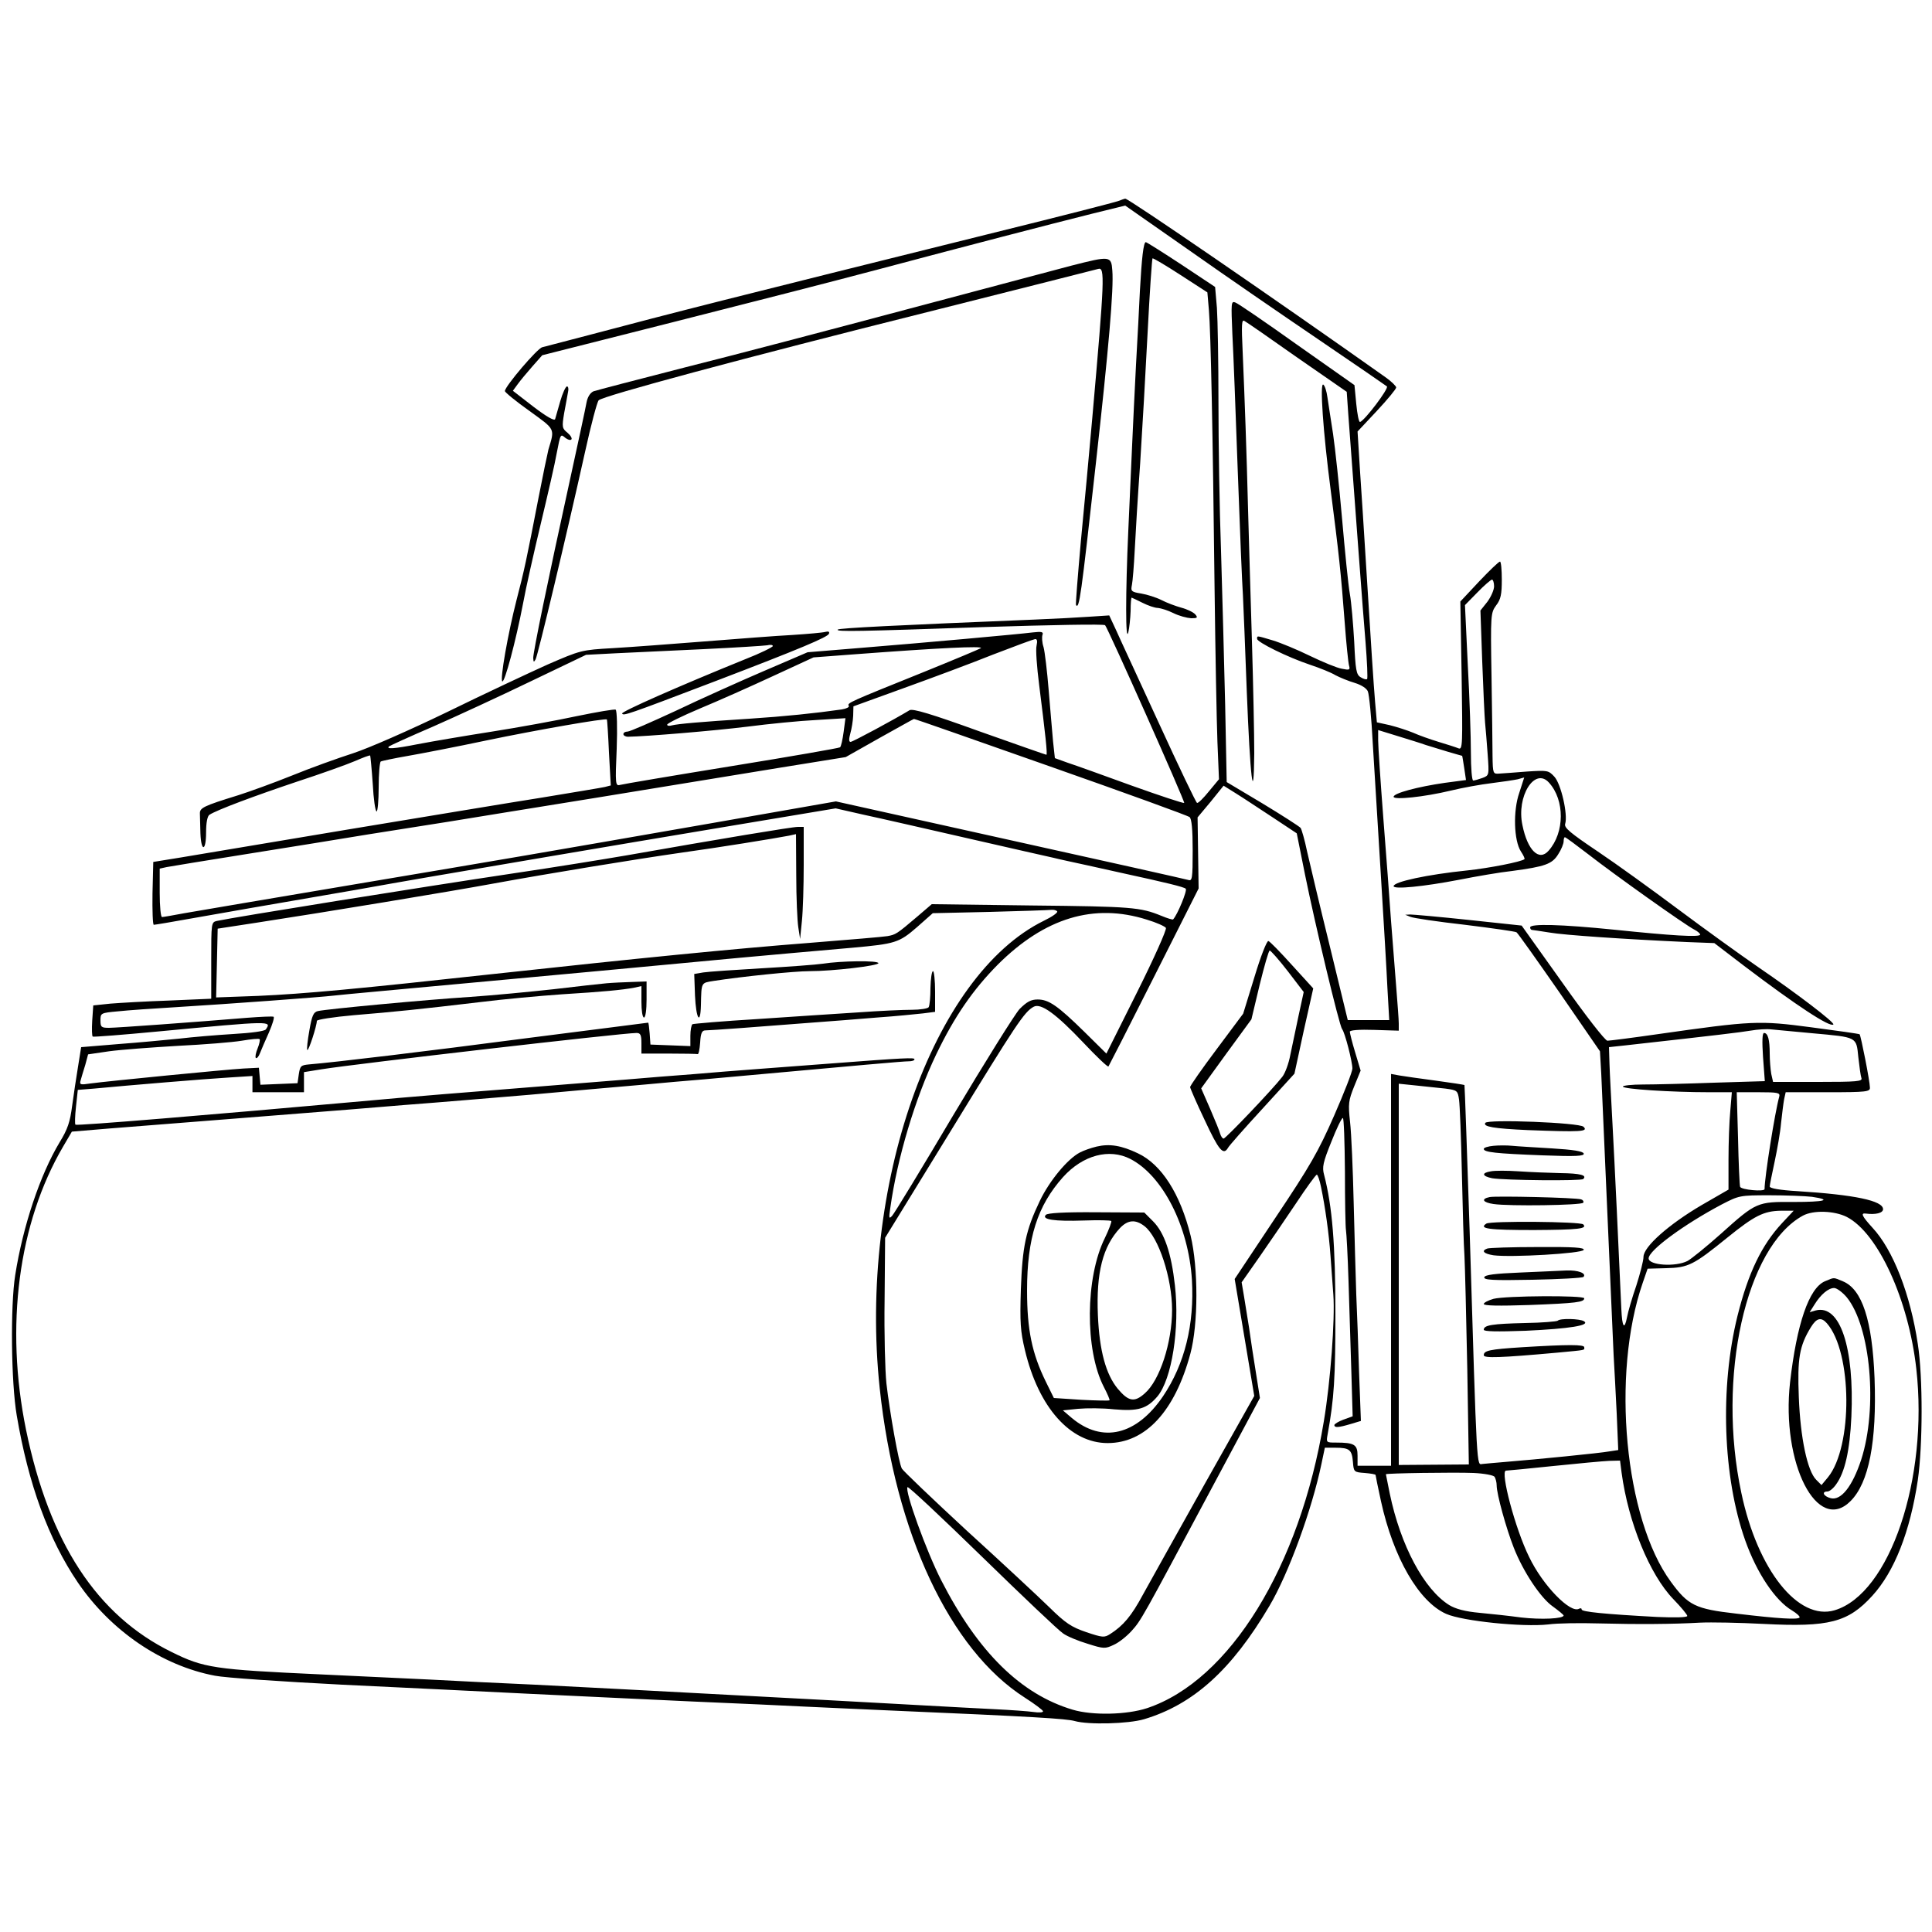 <?xml version="1.0" standalone="no"?>
<!DOCTYPE svg PUBLIC "-//W3C//DTD SVG 20010904//EN"
 "http://www.w3.org/TR/2001/REC-SVG-20010904/DTD/svg10.dtd">
<svg version="1.0" xmlns="http://www.w3.org/2000/svg"
 width="750pt" height="750pt" viewBox="0 0 750 750"
 preserveAspectRatio="xMidYMid meet">

<g transform="translate(0,750) scale(0.1,-0.1)"
fill="#000000" stroke="none">
<path d="M4342 6720 c-12 -5 -223 -59 -470 -120 -1058 -263 -1236 -308 -1587
-401 -88 -23 -169 -44 -180 -47 -19 -4 -145 -152 -145 -170 0 -5 43 -40 95
-77 102 -74 99 -67 74 -150 -4 -16 -22 -102 -39 -190 -46 -238 -55 -280 -85
-395 -33 -129 -65 -309 -55 -315 9 -6 53 159 80 300 11 61 43 202 70 315 27
113 55 234 61 270 15 78 15 76 34 60 9 -7 19 -10 23 -6 4 4 -3 16 -15 26 -21
17 -22 22 -13 76 6 33 13 69 15 82 3 12 1 22 -4 22 -5 0 -17 -26 -26 -57 -9
-32 -18 -64 -20 -70 -3 -8 -34 10 -84 48 l-80 62 19 26 c10 14 36 45 57 69
l38 43 510 129 c281 71 636 162 790 203 338 90 665 175 837 218 l126 31 249
-174 c136 -96 363 -252 503 -347 140 -95 259 -177 264 -181 8 -8 -85 -131
-104 -138 -5 -2 -11 30 -15 70 l-7 73 -223 157 c-122 87 -230 161 -240 164
-16 6 -16 -3 -11 -122 4 -71 13 -311 21 -534 8 -223 17 -439 20 -480 2 -41 9
-210 15 -375 13 -332 27 -455 29 -240 0 72 -4 267 -9 435 -5 168 -12 397 -15
510 -6 234 -13 428 -21 614 -5 107 -4 127 7 120 8 -4 100 -68 205 -142 l192
-133 6 -87 c27 -360 57 -770 67 -885 6 -76 9 -141 6 -143 -3 -3 -14 0 -25 7
-17 10 -20 28 -25 138 -4 69 -11 153 -17 186 -6 33 -19 164 -30 290 -11 127
-27 275 -35 330 -9 55 -18 119 -22 143 -3 23 -10 45 -16 49 -14 9 -1 -183 29
-412 31 -240 40 -323 54 -510 6 -82 14 -159 17 -169 5 -17 1 -18 -28 -12 -19
3 -74 26 -124 50 -49 24 -114 51 -144 60 -64 19 -61 19 -61 6 0 -13 120 -72
204 -100 39 -13 84 -31 100 -41 17 -9 51 -23 75 -30 26 -8 46 -21 51 -33 5
-12 14 -102 19 -201 6 -99 20 -326 31 -505 11 -179 23 -380 26 -447 l7 -123
-81 0 -80 0 -70 288 c-39 158 -78 323 -88 367 -9 44 -21 85 -25 91 -5 6 -72
49 -148 95 l-139 83 -6 301 c-4 165 -11 433 -16 595 -6 162 -10 423 -10 580 0
157 -3 321 -6 365 l-7 81 -131 87 c-73 48 -135 87 -138 87 -9 0 -16 -62 -23
-190 -3 -58 -9 -186 -15 -285 -5 -99 -12 -238 -15 -310 -3 -71 -10 -222 -15
-335 -11 -242 -11 -439 0 -395 4 17 8 54 9 83 0 28 2 52 4 52 1 0 20 -9 42
-20 22 -11 48 -20 60 -20 11 -1 38 -9 60 -20 22 -11 53 -19 69 -20 24 0 27 2
16 15 -7 8 -31 20 -54 26 -22 6 -57 19 -78 30 -20 10 -55 21 -78 25 -38 6 -41
9 -36 33 3 14 8 76 11 136 3 61 12 211 21 335 8 124 21 353 29 509 8 157 17
286 19 288 2 2 51 -27 108 -64 l105 -68 6 -70 c7 -82 15 -465 22 -1085 3 -245
8 -510 11 -590 l6 -145 -39 -47 c-21 -26 -41 -46 -46 -45 -4 1 -70 139 -147
307 -77 168 -153 331 -167 363 l-27 58 -76 -5 c-41 -3 -136 -8 -210 -11 -537
-22 -762 -33 -768 -39 -8 -9 80 -7 575 10 251 8 459 12 463 7 12 -14 311 -685
307 -690 -3 -2 -94 28 -203 67 -110 40 -221 80 -249 89 l-50 18 -7 64 c-3 35
-11 125 -17 199 -6 74 -15 150 -20 168 -6 18 -7 40 -4 48 4 11 -3 13 -38 9
-55 -7 -420 -40 -679 -61 l-195 -16 -170 -73 c-93 -40 -247 -109 -341 -154
-95 -44 -179 -81 -188 -81 -9 0 -16 -4 -16 -10 0 -5 8 -10 18 -10 68 1 333 23
462 39 85 11 206 23 269 26 l113 7 -7 -53 c-4 -30 -10 -57 -14 -60 -3 -3 -193
-36 -421 -73 -228 -37 -423 -70 -433 -73 -18 -5 -19 3 -13 141 3 80 1 148 -4
151 -4 3 -73 -9 -151 -25 -79 -17 -227 -44 -329 -60 -102 -16 -232 -38 -289
-49 -91 -18 -125 -20 -110 -8 2 2 78 37 169 76 91 40 262 119 380 176 l215
103 115 6 c63 3 216 10 340 16 124 6 235 13 248 15 12 3 22 2 22 -3 0 -4 -48
-28 -107 -51 -259 -105 -483 -204 -478 -211 6 -9 14 -7 360 125 330 126 439
172 443 185 3 8 -2 10 -14 7 -11 -3 -68 -8 -129 -12 -60 -3 -213 -15 -340 -25
-126 -10 -286 -22 -355 -26 -123 -7 -126 -8 -255 -64 -71 -32 -246 -114 -389
-184 -149 -72 -304 -140 -365 -160 -59 -19 -165 -57 -236 -86 -72 -29 -166
-63 -210 -77 -136 -42 -150 -49 -149 -72 0 -11 1 -46 2 -76 3 -74 22 -70 22 4
0 37 5 63 13 68 29 19 177 74 338 128 95 31 198 68 228 81 30 13 56 23 58 21
1 -2 6 -52 10 -110 3 -59 10 -107 15 -107 4 0 8 42 8 94 0 52 4 97 8 100 4 2
50 12 102 21 52 9 192 36 310 61 192 40 461 87 466 81 1 -1 5 -59 8 -129 l7
-127 -23 -6 c-13 -3 -122 -21 -243 -41 -121 -19 -463 -76 -760 -125 -297 -50
-587 -98 -645 -108 l-105 -17 -3 -122 c-1 -67 1 -122 5 -122 4 0 71 11 148 25
130 23 266 47 633 110 78 14 208 37 290 51 182 31 660 113 1181 200 l395 66
110 -25 c61 -13 244 -55 406 -92 162 -37 311 -71 330 -75 19 -5 80 -18 135
-30 55 -12 116 -26 135 -30 165 -36 236 -53 243 -60 7 -6 -32 -101 -49 -119
-2 -2 -22 4 -46 14 -81 33 -114 36 -502 40 l-389 5 -56 -48 c-81 -69 -84 -70
-116 -76 -17 -3 -151 -14 -300 -26 -297 -23 -669 -60 -1220 -120 -539 -59
-743 -78 -923 -86 l-163 -6 3 133 3 134 150 23 c255 39 752 121 920 152 219
40 549 94 730 120 145 20 361 55 418 66 l27 6 1 -159 c0 -87 4 -178 8 -203 l7
-45 7 70 c4 39 7 136 7 218 l0 147 -23 0 c-23 0 -304 -47 -662 -110 -93 -16
-291 -48 -440 -70 -367 -55 -1078 -169 -1153 -185 -22 -5 -22 -8 -22 -154 l0
-148 -162 -7 c-89 -3 -192 -9 -229 -12 l-67 -7 -4 -59 c-2 -33 -1 -61 2 -62 3
-2 118 7 255 20 444 42 439 41 417 8 -4 -7 -57 -14 -127 -18 -66 -4 -160 -12
-210 -18 -49 -5 -155 -15 -235 -21 l-145 -12 -12 -75 c-7 -41 -17 -110 -23
-153 -8 -62 -17 -90 -49 -142 -75 -125 -142 -324 -172 -515 -19 -119 -16 -417
6 -545 45 -266 123 -480 237 -648 128 -188 326 -323 532 -362 39 -8 262 -23
496 -35 234 -11 558 -27 720 -35 162 -8 448 -21 635 -30 187 -8 385 -17 440
-20 55 -3 204 -9 330 -15 559 -24 686 -32 717 -41 53 -15 208 -11 269 7 191
57 340 191 487 440 74 125 165 374 202 552 l13 62 41 0 c55 0 64 -8 68 -55 3
-39 4 -40 46 -43 23 -2 42 -5 42 -8 0 -2 9 -48 21 -102 48 -219 147 -390 253
-437 63 -28 297 -52 396 -41 36 5 124 6 195 4 154 -4 291 -3 395 3 41 2 152 0
247 -5 253 -13 327 6 421 109 86 94 147 249 177 450 19 132 20 399 0 527 -29
194 -96 366 -176 452 -41 45 -47 58 -26 55 38 -5 67 2 67 17 0 33 -110 56
-332 70 -69 4 -108 11 -108 18 0 6 9 49 19 96 10 47 22 114 25 150 4 36 9 77
12 93 l6 27 164 0 c150 0 164 2 163 18 0 24 -35 201 -40 207 -3 2 -87 14 -187
27 -204 27 -228 26 -600 -27 -97 -14 -184 -25 -192 -25 -9 0 -85 98 -174 224
l-159 223 -206 22 c-113 12 -215 21 -226 21 l-20 -1 20 -8 c11 -5 106 -19 212
-31 106 -13 196 -26 200 -29 5 -3 80 -109 167 -234 l157 -228 5 -87 c2 -48 13
-294 24 -547 11 -253 22 -498 24 -545 3 -47 8 -149 12 -227 l6 -142 -33 -5
c-37 -7 -292 -32 -404 -41 -38 -3 -79 -7 -90 -8 -23 -2 -21 -49 -50 908 -10
308 -19 561 -20 563 -1 1 -51 9 -111 17 -60 8 -124 17 -141 20 l-33 6 0 -761
0 -760 -65 0 -65 0 0 39 c0 43 -12 51 -84 51 -38 0 -38 0 -32 33 25 137 30
218 30 467 0 268 -12 417 -44 540 -8 29 -4 48 28 127 20 51 40 93 45 93 4 0 7
-93 8 -207 0 -115 2 -217 4 -228 2 -11 7 -101 10 -200 3 -99 8 -257 11 -352
l5 -171 -36 -13 c-19 -7 -35 -17 -35 -21 0 -11 16 -10 63 4 l40 12 -7 186 c-3
102 -8 239 -11 305 -2 66 -7 226 -10 355 -3 129 -9 270 -14 314 -8 72 -6 84
16 139 l25 61 -21 70 c-12 39 -21 76 -21 81 0 6 36 9 95 7 l95 -3 0 28 c0 15
-5 80 -10 143 -5 63 -14 178 -20 255 -5 77 -19 257 -30 400 -11 143 -20 278
-20 301 l0 40 78 -24 c42 -13 91 -28 107 -34 17 -5 55 -17 85 -26 30 -9 56
-16 56 -16 1 -1 4 -22 8 -47 l7 -47 -83 -11 c-104 -15 -198 -40 -198 -54 0
-13 118 -1 222 24 45 11 117 24 159 29 41 5 87 12 101 15 l25 7 -19 -59 c-25
-71 -21 -186 6 -228 10 -15 16 -28 14 -30 -10 -10 -137 -35 -223 -44 -155 -16
-285 -44 -285 -61 0 -13 115 -2 255 25 66 13 158 29 205 34 128 17 156 27 179
65 12 18 21 41 21 50 0 9 2 16 5 16 3 0 45 -31 93 -68 96 -75 374 -273 410
-291 12 -6 22 -15 22 -19 0 -11 -112 -4 -333 19 -208 21 -327 24 -327 9 0 -5
3 -10 8 -10 4 0 34 -5 67 -10 56 -10 294 -26 535 -37 l105 -4 115 -88 c203
-154 334 -240 347 -228 7 7 -144 122 -292 223 -71 49 -211 150 -310 224 -99
74 -240 176 -313 225 -107 72 -131 92 -126 107 11 36 -16 155 -42 183 -23 25
-27 25 -106 20 -46 -4 -94 -7 -108 -8 -24 -2 -25 0 -26 68 0 39 -2 179 -4 312
-4 237 -3 244 18 273 18 23 22 43 22 100 0 38 -3 70 -7 70 -5 0 -41 -35 -81
-77 l-73 -78 5 -288 c4 -268 4 -288 -12 -282 -9 4 -44 15 -77 25 -33 10 -78
26 -100 36 -22 9 -62 22 -90 29 l-50 11 -7 80 c-6 73 -14 193 -38 579 -5 83
-14 222 -20 310 l-10 160 75 80 c41 44 75 85 75 91 0 5 -19 24 -42 40 -418
296 -999 695 -1010 693 -2 0 -13 -4 -26 -9z m1458 -1496 c0 -14 -12 -41 -26
-60 l-27 -34 7 -198 c4 -108 9 -215 11 -237 2 -22 7 -77 10 -122 6 -83 6 -83
-20 -93 -14 -5 -31 -10 -36 -10 -5 0 -9 47 -9 108 0 59 -5 212 -12 340 l-11
233 48 49 c27 28 53 50 57 50 4 0 8 -12 8 -26z m-1776 -230 c-4 -14 1 -83 10
-153 24 -191 33 -271 28 -271 -2 0 -119 41 -260 91 -188 68 -259 89 -271 82
-63 -38 -221 -123 -229 -123 -7 0 -7 11 -1 33 5 17 10 48 11 68 l1 37 196 71
c108 39 264 97 346 130 83 32 156 59 163 60 8 1 10 -7 6 -25z m-216 -10 c-4
-3 -104 -45 -225 -94 -288 -116 -295 -119 -288 -130 3 -5 -9 -11 -27 -14 -105
-15 -221 -27 -358 -36 -188 -12 -279 -20 -302 -26 -10 -3 -18 -2 -18 3 0 5 57
33 128 63 70 29 198 86 284 126 l156 72 159 12 c332 25 499 33 491 24z m270
-460 c290 -102 533 -190 540 -196 8 -7 12 -47 12 -130 0 -109 -2 -119 -17
-114 -10 3 -322 73 -693 155 l-675 150 -485 -85 c-711 -124 -771 -134 -1395
-239 -313 -53 -605 -102 -649 -110 -43 -8 -82 -15 -87 -15 -5 0 -9 42 -9 94
l0 94 27 6 c16 3 156 26 313 51 157 25 368 59 470 76 102 16 241 38 310 49 69
11 330 54 580 94 250 41 569 93 709 116 l254 41 131 74 c72 40 132 74 134 74
2 1 240 -83 530 -185z m1935 -62 c62 -68 61 -194 -1 -264 -37 -43 -82 0 -102
99 -24 112 48 226 103 165z m-1074 -134 l95 -63 32 -160 c39 -193 133 -586
144 -600 11 -13 40 -127 40 -153 0 -12 -32 -94 -71 -183 -61 -139 -93 -195
-229 -398 l-157 -236 38 -227 38 -227 -193 -343 c-106 -189 -213 -381 -239
-428 -45 -84 -77 -121 -127 -153 -23 -15 -30 -14 -93 7 -58 20 -80 34 -145 98
-42 41 -186 175 -320 297 -133 123 -246 231 -251 240 -12 21 -47 218 -60 331
-5 47 -9 193 -7 325 l2 240 258 420 c252 411 282 457 319 477 28 15 87 -28
193 -140 51 -54 94 -95 97 -92 2 3 82 159 177 348 l173 343 -2 138 -2 138 51
61 50 62 48 -30 c26 -16 89 -58 141 -92z m-835 -366 c3 -5 -20 -21 -51 -36
-433 -212 -721 -1033 -638 -1815 60 -562 272 -1015 563 -1201 39 -25 71 -49
71 -53 1 -5 -16 -6 -36 -3 -21 3 -90 8 -153 11 -63 3 -189 10 -280 15 -91 5
-255 14 -365 20 -110 6 -279 15 -375 20 -297 16 -546 29 -762 40 -115 5 -299
14 -410 20 -112 5 -302 14 -423 20 -414 19 -454 25 -579 87 -290 142 -475 425
-565 863 -82 401 -30 802 144 1099 l34 58 143 12 c79 6 341 27 583 46 242 19
494 39 560 45 66 5 179 14 250 20 72 6 180 15 240 20 172 16 325 29 450 40 63
6 166 15 228 20 637 58 774 70 794 70 13 0 23 3 23 8 0 7 -32 6 -345 -18 -77
-6 -196 -15 -265 -20 -69 -5 -181 -14 -250 -20 -69 -5 -181 -14 -250 -20 -754
-60 -826 -66 -1035 -85 -579 -52 -1108 -96 -1112 -91 -3 2 -2 34 2 70 l7 65
62 5 c137 13 437 38 523 43 l93 6 0 -32 0 -31 100 0 100 0 0 39 0 39 68 11
c138 22 1168 141 1223 141 15 0 19 -7 19 -40 l0 -40 105 0 c58 0 108 -1 113
-2 4 -2 8 18 10 45 2 36 7 47 20 47 19 0 223 15 412 30 69 5 184 14 255 20 72
5 151 13 178 16 l47 6 0 79 c0 43 -4 79 -8 79 -5 0 -9 -29 -10 -65 0 -35 -3
-69 -7 -75 -3 -5 -33 -10 -65 -10 -33 0 -126 -4 -207 -10 -82 -5 -258 -17
-393 -26 -134 -8 -248 -18 -252 -20 -4 -3 -8 -23 -8 -45 l0 -40 -77 3 -78 3
-3 43 c-2 23 -4 42 -6 42 -1 0 -209 -27 -462 -59 -412 -54 -757 -95 -854 -103
-32 -3 -35 -6 -40 -38 l-5 -35 -72 -3 -72 -3 -3 33 -3 33 -60 -3 c-69 -4 -528
-49 -594 -58 -39 -6 -43 -5 -38 12 3 11 11 38 18 60 l11 41 82 12 c44 6 164
15 266 21 102 5 214 14 249 20 35 6 66 9 69 6 2 -3 -1 -19 -8 -36 -7 -17 -10
-33 -7 -37 4 -3 11 5 16 18 5 13 21 50 35 81 14 32 22 59 18 61 -4 2 -50 0
-102 -4 -205 -17 -507 -39 -537 -39 -30 0 -33 3 -33 29 0 28 1 29 68 35 37 4
137 11 222 16 212 13 566 39 615 45 22 3 288 27 590 55 303 28 618 57 700 65
134 13 382 36 725 66 165 15 180 19 250 80 l61 54 222 5 c122 3 230 7 239 8 9
1 19 -2 22 -6z m348 -32 c37 -11 70 -26 74 -32 4 -6 -46 -118 -112 -250 l-119
-238 -85 84 c-105 103 -139 126 -182 126 -26 0 -42 -9 -70 -37 -19 -21 -135
-207 -258 -413 -122 -206 -229 -382 -237 -390 -12 -13 -13 -9 -7 30 27 195 97
427 178 596 71 148 143 252 240 350 182 181 372 239 578 174z m2583 -441 c176
-16 171 -13 179 -93 4 -36 9 -73 12 -81 5 -13 -17 -15 -169 -15 l-174 0 -7 31
c-3 17 -6 53 -6 79 0 54 -7 80 -22 80 -7 0 -8 -32 -4 -93 l7 -94 -197 -6
c-109 -4 -232 -7 -276 -7 -43 0 -78 -4 -78 -8 0 -10 190 -22 333 -22 l90 0 -6
-72 c-4 -40 -7 -125 -7 -189 l0 -117 -104 -60 c-128 -75 -226 -162 -226 -201
0 -15 -13 -65 -28 -112 -16 -46 -32 -101 -36 -123 -10 -51 -19 -38 -22 32 -10
227 -26 565 -34 712 -5 96 -11 204 -12 240 l-2 65 65 7 c359 40 441 50 484 57
28 5 64 7 80 5 17 -2 89 -8 160 -15z m-1423 -215 c45 -6 47 -8 52 -43 3 -20 8
-148 11 -286 3 -137 7 -281 10 -320 2 -38 7 -236 11 -440 l6 -370 -136 -1
-136 -1 0 740 0 740 68 -7 c37 -4 88 -9 114 -12z m1295 -31 c-17 -61 -57 -314
-57 -359 0 -11 -91 -3 -95 9 -2 6 -6 92 -8 190 l-5 177 85 0 c75 0 84 -2 80
-17z m-1779 -350 c16 -76 31 -182 37 -268 3 -44 8 -112 11 -151 7 -94 -11
-338 -37 -492 -93 -564 -366 -1006 -686 -1113 -79 -26 -212 -29 -289 -6 -201
60 -367 223 -510 502 -58 113 -143 349 -131 362 4 3 134 -119 291 -272 156
-152 297 -286 313 -296 15 -11 58 -29 95 -40 63 -20 68 -20 102 -4 20 9 50 33
69 54 37 41 40 47 306 545 l192 359 -16 101 c-9 56 -21 133 -26 171 -6 39 -15
94 -20 124 l-9 53 68 97 c37 53 101 147 142 208 41 62 78 113 82 113 3 0 11
-21 16 -47z m1906 -39 c81 -12 49 -20 -71 -20 -142 1 -145 0 -283 -124 -55
-49 -113 -96 -129 -105 -47 -24 -151 -17 -151 10 0 31 136 131 283 209 68 35
70 36 186 36 65 0 139 -3 165 -6z m-116 -102 c-79 -85 -131 -192 -173 -360
-69 -278 -57 -627 30 -872 45 -127 117 -234 182 -272 18 -11 31 -23 29 -27 -6
-9 -79 -5 -246 15 -159 18 -187 32 -254 124 -179 244 -232 804 -109 1160 l19
55 72 2 c86 2 106 12 238 119 105 85 141 103 208 104 l49 0 -45 -48z m251 24
c122 -63 240 -322 270 -589 48 -427 -103 -874 -317 -938 -141 -42 -299 156
-362 455 -96 449 17 956 239 1077 41 22 122 19 170 -5z m-874 -993 c26 -193
109 -396 201 -491 30 -31 54 -60 54 -65 0 -6 -47 -7 -117 -4 -205 11 -293 20
-293 29 0 5 -4 6 -10 3 -33 -20 -141 90 -194 201 -54 109 -113 333 -90 335 5
0 88 8 184 18 96 10 194 19 217 20 l42 1 6 -47z m-493 -16 c4 -7 8 -21 8 -33
0 -34 37 -167 66 -241 37 -95 106 -198 153 -230 22 -16 40 -31 41 -34 0 -13
-87 -17 -165 -8 -44 6 -117 14 -161 18 -56 5 -93 15 -118 30 -98 61 -189 231
-231 433 -8 40 -15 74 -15 75 0 4 266 8 340 5 43 -2 78 -9 82 -15z"/>
<path d="M4870 3708 l-44 -143 -103 -138 c-57 -76 -103 -142 -103 -147 0 -4
25 -62 57 -129 54 -116 72 -138 90 -107 4 8 64 76 133 151 l125 137 36 166 37
165 -82 90 c-45 50 -86 92 -92 94 -6 2 -30 -59 -54 -139z m129 22 l62 -81 -20
-92 c-11 -51 -25 -119 -32 -152 -6 -33 -20 -71 -31 -85 -37 -48 -220 -240
-228 -240 -4 0 -10 8 -13 18 -2 9 -20 53 -39 97 l-35 80 97 134 98 134 32 134
c18 73 35 133 39 133 4 0 36 -36 70 -80z"/>
<path d="M4257 3049 c-21 -5 -50 -15 -65 -23 -48 -25 -118 -110 -155 -187 -55
-115 -68 -177 -74 -344 -4 -129 -2 -162 16 -237 53 -222 176 -360 321 -360
147 0 261 124 321 347 31 115 31 334 1 458 -40 162 -113 277 -205 320 -63 30
-109 38 -160 26z m131 -48 c126 -65 226 -262 239 -469 10 -174 -28 -327 -112
-452 -103 -152 -236 -184 -355 -84 l-34 29 59 6 c33 3 96 3 140 -2 93 -8 127
2 168 50 56 67 87 264 68 431 -14 126 -41 205 -85 249 l-34 34 -186 1 c-127 1
-189 -3 -196 -10 -18 -18 32 -26 148 -22 55 2 103 1 106 -2 2 -3 -9 -33 -25
-66 -76 -153 -78 -435 -4 -578 14 -27 24 -50 22 -52 -2 -2 -51 -1 -110 2
l-106 7 -31 63 c-54 110 -73 202 -73 354 0 204 40 329 140 441 77 85 179 112
261 70z m55 -261 c55 -43 107 -202 107 -325 0 -127 -48 -274 -106 -324 -40
-36 -63 -32 -105 18 -46 56 -71 147 -77 285 -7 166 19 267 86 339 31 32 60 34
95 7z"/>
<path d="M3195 3759 c-27 -4 -135 -12 -240 -18 -104 -6 -206 -13 -225 -16
l-35 -6 3 -84 c4 -90 21 -118 23 -37 2 90 0 86 49 94 110 17 313 38 373 38 90
0 267 21 267 31 0 11 -146 9 -215 -2z"/>
<path d="M2355 3683 c-22 -2 -114 -12 -205 -23 -91 -10 -237 -24 -325 -30
-171 -11 -556 -47 -591 -55 -17 -4 -23 -17 -33 -75 -7 -39 -11 -74 -8 -76 5
-5 37 94 37 113 0 5 64 15 143 22 158 13 256 23 492 51 88 11 230 24 315 30
161 10 236 17 283 26 l27 6 0 -61 c0 -34 4 -61 10 -61 6 0 10 30 10 70 l0 70
-57 -2 c-32 -1 -76 -3 -98 -5z"/>
<path d="M7084 2526 c-62 -27 -109 -166 -135 -392 -35 -315 106 -591 235 -461
71 71 102 230 93 477 -9 225 -48 345 -123 376 -39 16 -31 16 -70 0z m85 -62
c93 -114 121 -430 56 -631 -34 -103 -78 -159 -118 -149 -28 7 -37 26 -13 26 8
0 23 12 34 28 34 47 53 131 59 262 12 269 -44 437 -138 413 l-24 -7 19 30 c24
39 54 64 76 64 10 0 32 -16 49 -36z m-77 -101 c99 -113 101 -479 4 -598 l-25
-30 -20 20 c-35 34 -62 164 -68 321 -6 150 2 199 47 272 22 36 40 40 62 15z"/>
<path d="M4160 6469 c-63 -17 -351 -93 -640 -170 -289 -77 -676 -179 -860
-225 -184 -47 -344 -89 -356 -93 -13 -6 -23 -22 -27 -43 -3 -18 -33 -157 -66
-308 -85 -387 -141 -660 -141 -684 1 -17 2 -18 9 -6 9 16 120 481 192 805 23
105 47 195 53 201 16 17 562 164 1286 345 349 88 643 162 653 165 27 8 25 -37
-23 -581 -11 -126 -31 -340 -44 -475 -12 -135 -21 -247 -19 -249 13 -16 19 29
77 549 50 447 70 681 64 750 -4 57 -9 57 -158 19z"/>
<path d="M5766 3141 c-10 -15 34 -22 164 -28 210 -8 237 -6 217 13 -16 16
-372 30 -381 15z"/>
<path d="M5798 3052 c-21 -2 -38 -7 -38 -12 0 -13 46 -18 228 -25 131 -5 163
-3 160 7 -3 9 -41 15 -124 20 -65 4 -135 8 -154 10 -19 2 -52 2 -72 0z"/>
<path d="M5788 2953 c-38 -6 -35 -19 5 -27 49 -8 345 -11 353 -3 16 15 -11 22
-89 23 -45 1 -118 4 -162 7 -44 3 -92 3 -107 0z"/>
<path d="M5783 2853 c-35 -7 -27 -21 15 -27 60 -9 342 -5 348 5 3 5 -1 11 -8
13 -20 7 -330 14 -355 9z"/>
<path d="M5770 2750 c-31 -20 9 -25 185 -25 174 1 208 5 191 22 -11 11 -359
14 -376 3z"/>
<path d="M5773 2653 c-24 -9 -13 -20 25 -26 68 -9 345 7 350 21 3 9 -37 12
-180 11 -100 0 -189 -3 -195 -6z"/>
<path d="M5901 2560 c-99 -4 -136 -9 -139 -18 -3 -11 32 -13 187 -10 104 2
194 7 198 11 13 14 -21 27 -67 25 -25 -1 -105 -5 -179 -8z"/>
<path d="M5798 2458 c-21 -6 -38 -15 -38 -20 0 -7 57 -8 178 -4 182 7 212 11
212 26 0 12 -305 10 -352 -2z"/>
<path d="M6047 2373 c-4 -3 -61 -8 -127 -9 -127 -3 -160 -8 -160 -26 0 -7 50
-8 163 -4 171 8 252 21 226 37 -16 10 -93 12 -102 2z"/>
<path d="M5908 2270 c-126 -8 -148 -13 -148 -31 0 -12 64 -10 285 10 117 11
105 9 105 21 0 11 -62 11 -242 0z"/>
</g>
</svg>
